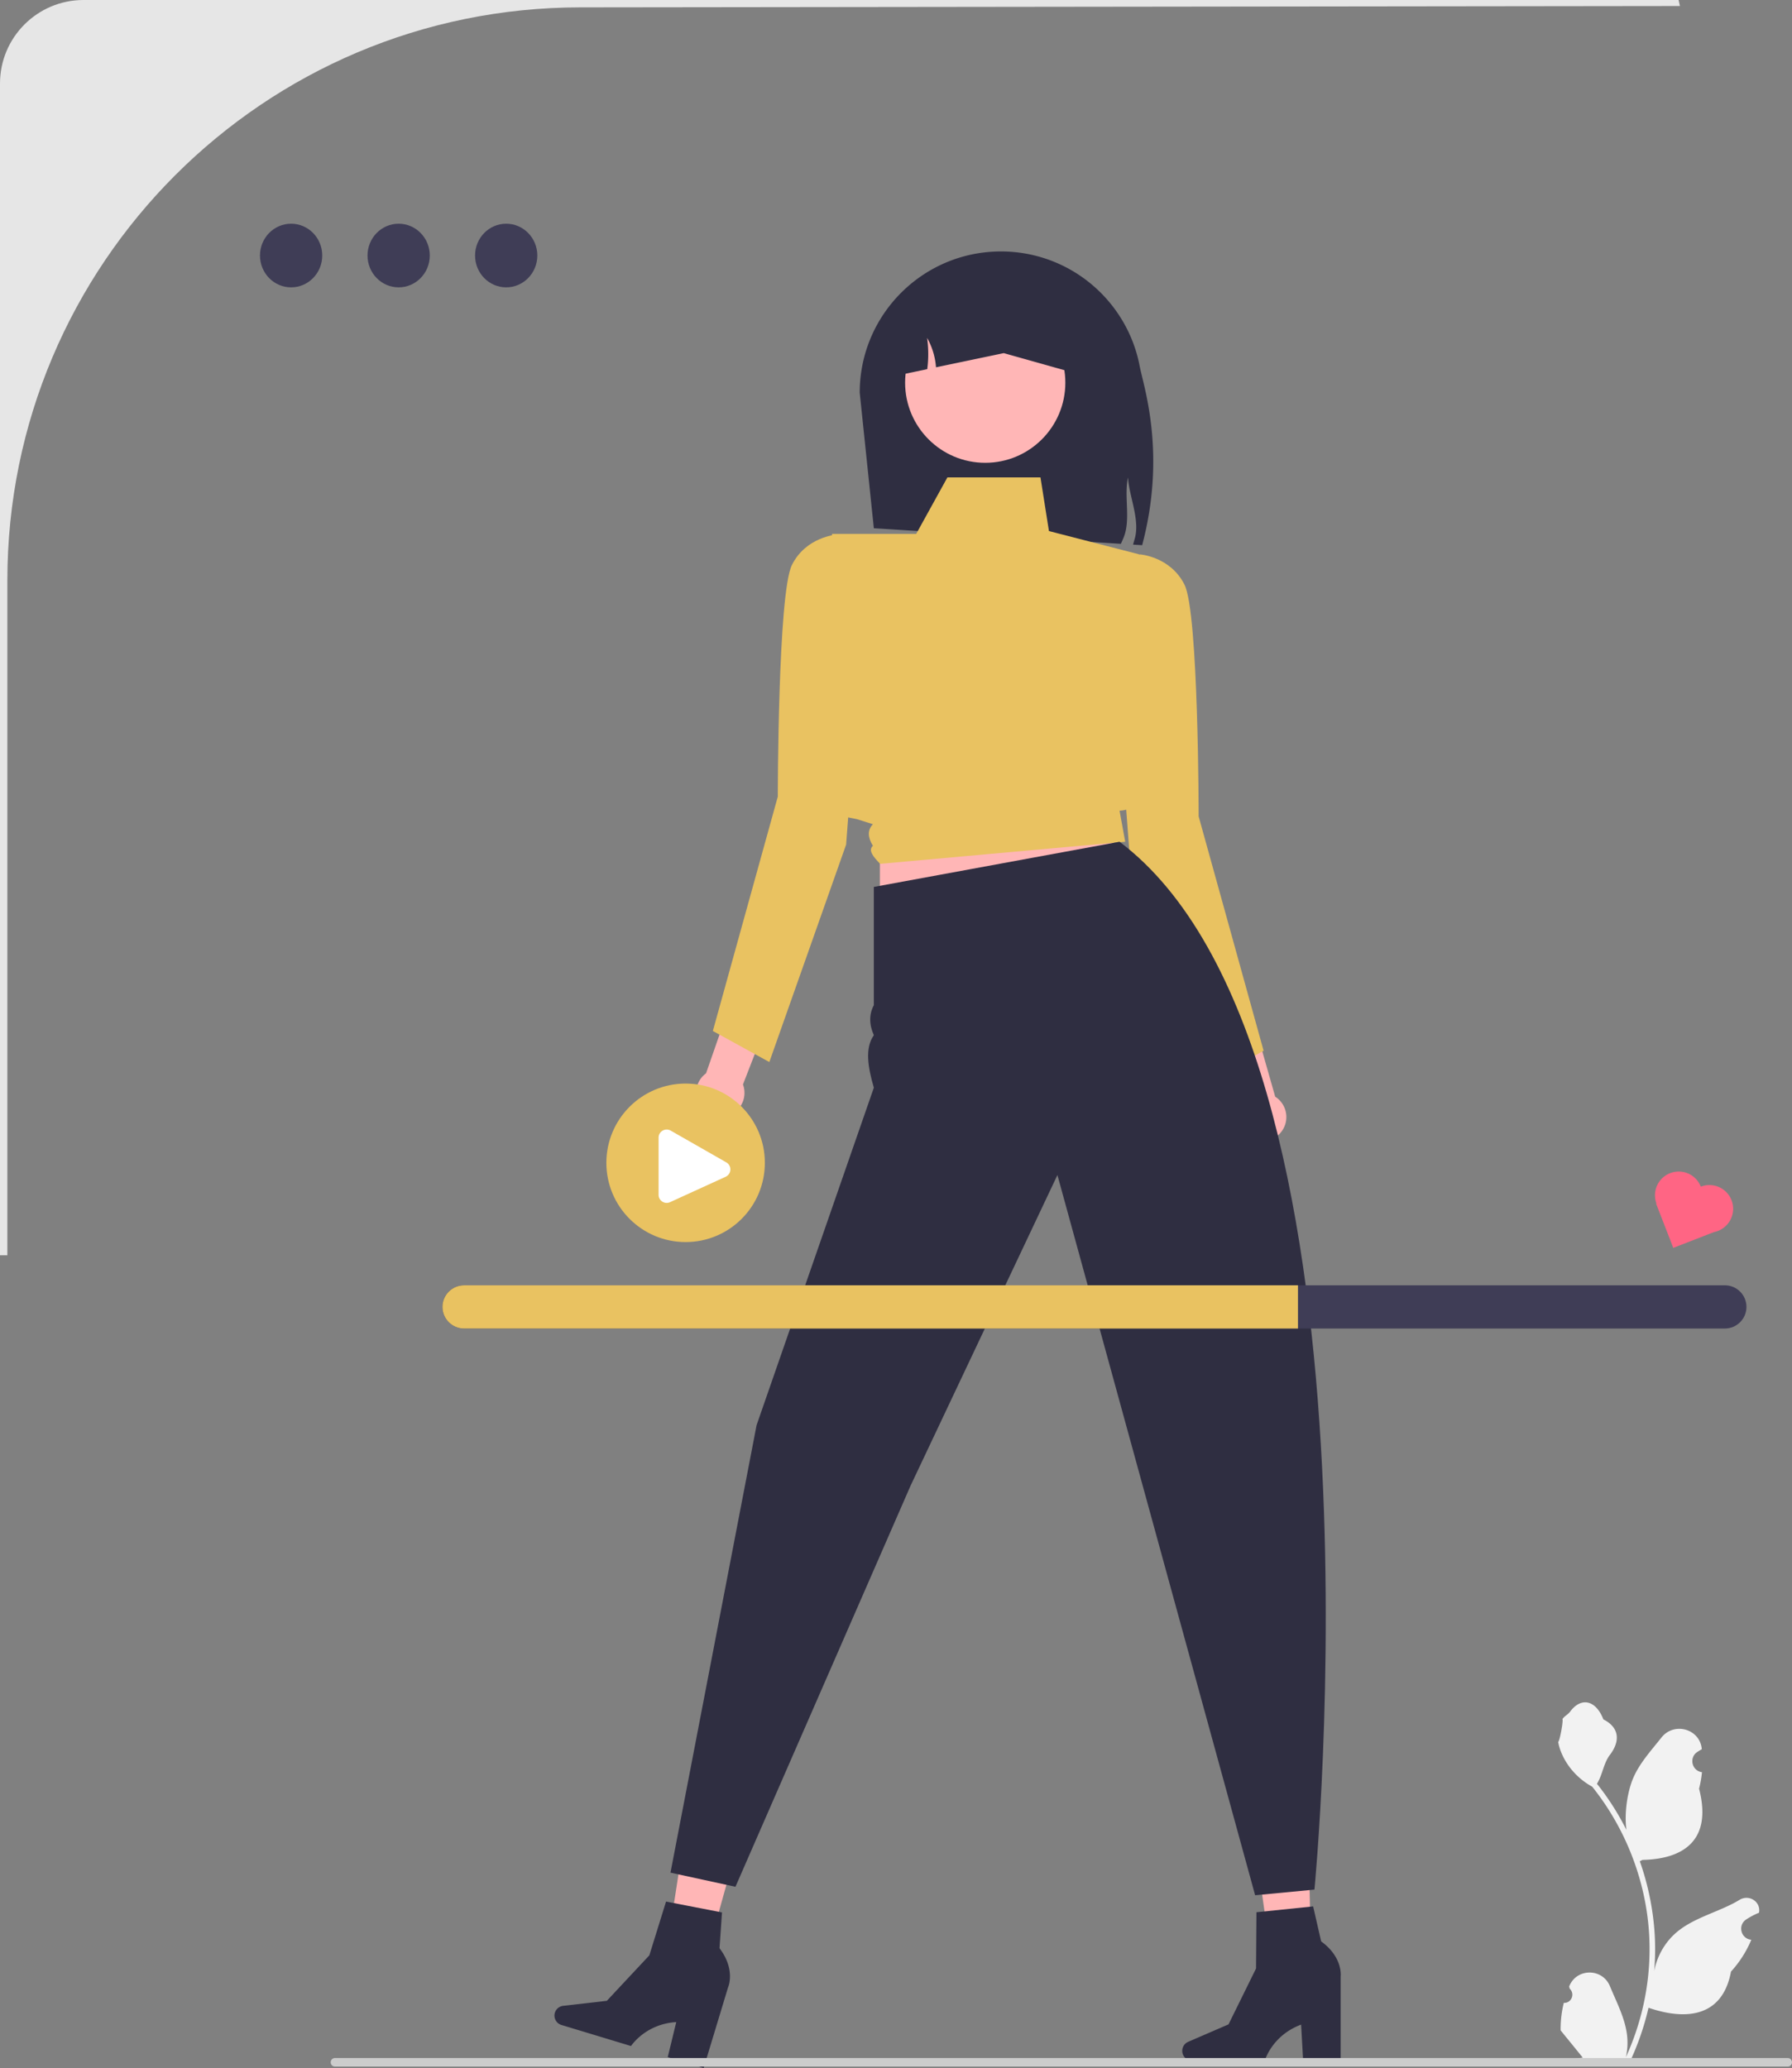 <svg xmlns="http://www.w3.org/2000/svg" width="497.474" height="574.091"><rect width="100%" height="100%" fill="#808080" stroke="none"/><path fill="#ffb6b6" d="m364.098 550.742-10.172.21-5.67-40.003 15.011-.31.83 40.103z"/><path d="M328.201 569.318a2.724 2.724 0 0 0 2.724 2.724h20.19s1.986-6.992 10.086-10l.56 10h10.414v-23.376s.695-5.092-5.091-9.49-.27 0-.27 0l-2.276-9.951-15.738 1.62-.116 15.622-7.638 15.507-11.202 4.844a2.724 2.724 0 0 0-1.643 2.5Z" fill="#2f2e41"/><path fill="#ffb6b6" d="m193.778 551.364-9.796-2.745 6.162-39.93 14.457 4.051-10.823 38.624z"/><path d="M154.04 558.745a2.724 2.724 0 0 0 1.817 3.396l19.324 5.848s3.927-6.115 12.552-6.649l-2.362 9.734 9.968 3.017 6.772-22.373s2.14-4.673-2.125-10.558c-4.264-5.885-.258-.078-.258-.078l.705-10.185-15.533-3.008-4.636 14.919-11.803 12.629-12.125 1.391a2.724 2.724 0 0 0-2.296 1.917ZM317.071 151.346l-2.532-.157c.18-.62.36-1.231.525-1.85 1.403-5.199-1.686-11.816-1.913-16.81-1.192 5.276.847 11.768-1.263 16.778-.235.557-.47 1.114-.721 1.662l-68.582-4.328-3.92-37.635c0-21.648 17.555-39.203 39.203-39.203a39.08 39.08 0 0 1 25.153 9.127c6.805 5.7 11.65 13.666 13.368 22.737 1.035 5.473 7.496 24.056.682 49.679Z" fill="#2f2e41"/><path d="m196.003 297.966 6.582-18.933 11.34 2.25-7.67 19.77a6.71 6.71 0 1 1-12.991 2.713 6.699 6.699 0 0 1 2.74-5.8ZM343.966 308.167l-6.171-19.07 10.402-5.046 5.807 20.394a6.71 6.71 0 1 1-8.725 10 6.699 6.699 0 0 1-1.313-6.278ZM244.264 221.622v32.369l70.677-8.668-19.824-39.877-50.853 16.176z" fill="#ffb6b6"/><path d="M288.845 132.528h-25.837l-8.662 15.682h-23.343s-10.372 76.838 2.957 78.406l3.92.784 4.451 1.403c-1.642 1.712-1.381 3.758 0 6-1.42 1.236.131 3.085 2 5l68.036-6.13-1.569-8.625s9.41 0 5.489-10.977v-60.17l-25.09-6.475-2.352-14.898Z" fill="#e9c261"/><path d="m307.662 158.402 8.797-4.5s8.453.58 12.373 8.42 3.92 64.294 3.92 64.294l18.034 65.078-15.681 8.624-21.318-60.373-6.125-81.543ZM241.017 152.914l-8.797-4.5s-8.453.58-12.373 8.42-3.92 64.294-3.92 64.294l-18.034 65.077 15.681 8.625 21.318-60.373 6.125-81.543Z" fill="#e9c261"/><path d="m310.799 233.673-68.214 12.545v32.815c-1.335 2.537-1.341 5.317 0 8.345-2.559 3.612-1.633 8.919 0 14.57l-32.553 93.688-23.9 124.22 18.034 3.921 48.612-111.337 40.771-86.248 54.885 199.937 16.465-1.568s22.738-232.867-54.1-290.888Z" fill="#2f2e41"/><circle cx="273.506" cy="106.235" r="22.241" fill="#ffb6b6"/><path d="M303.742 100.774v4.312l-25.09-7.057-18.81 3.936a19.585 19.585 0 0 0-2.47-8.17c.4 2.87.416 5.795.047 8.68l-12.482 2.61v-4.311c0-16.238 13.164-29.403 29.402-29.403 8.123 0 15.47 3.293 20.794 8.61 5.316 5.323 8.609 12.67 8.609 20.793Z" fill="#2f2e41"/><path d="M434.124 556.002c2.066.13 3.208-2.437 1.645-3.933l-.156-.618.062-.149c2.09-4.982 9.17-4.947 11.242.042 1.838 4.428 4.18 8.864 4.755 13.546a18.029 18.029 0 0 1-.316 6.2c4.308-9.41 6.575-19.686 6.575-30.02 0-2.597-.142-5.193-.433-7.783a71.607 71.607 0 0 0-.994-6.31c-2.306-11.278-7.299-22.019-14.5-30.99-3.462-1.893-6.35-4.851-8.093-8.397-.627-1.279-1.118-2.654-1.35-4.056.394.052 1.485-5.949 1.188-6.317.55-.833 1.532-1.247 2.132-2.06 2.982-4.044 7.09-3.338 9.236 2.157 4.582 2.313 4.626 6.148 1.815 9.837-1.79 2.347-2.035 5.522-3.604 8.035.161.206.329.407.49.613a73.591 73.591 0 0 1 7.682 12.169c-.61-4.766.29-10.508 1.826-14.21 1.748-4.217 5.025-7.769 7.91-11.415 3.466-4.379 10.574-2.468 11.184 3.084l.018.16c-.429.243-.849.5-1.259.77-2.34 1.548-1.53 5.175 1.241 5.603l.063.01a30.628 30.628 0 0 1-.807 4.579c3.701 14.315-4.29 19.53-15.702 19.764-.252.129-.497.258-.75.38a73.187 73.187 0 0 1 2.765 9.98 73.856 73.856 0 0 1 1.28 9.049c.296 3.83.27 7.68-.053 11.503l.02-.136c.82-4.211 3.107-8.144 6.426-10.87 4.946-4.063 11.933-5.559 17.269-8.824 2.568-1.572 5.86.46 5.41 3.437l-.021.142c-.794.323-1.57.698-2.319 1.118-.428.242-.848.498-1.258.77-2.34 1.547-1.531 5.174 1.24 5.601l.064.01.129.02a30.655 30.655 0 0 1-5.639 8.829c-2.314 12.497-12.256 13.683-22.89 10.043h-.007a75.092 75.092 0 0 1-5.044 14.726h-18.02c-.065-.2-.123-.406-.181-.607 1.666.104 3.346.007 4.986-.297-1.337-1.64-2.674-3.294-4.01-4.934a1.12 1.12 0 0 1-.085-.097c-.678-.84-1.362-1.673-2.04-2.513h-.001a29.99 29.99 0 0 1 .879-7.64Z" fill="#f2f2f2"/><path d="M91.803 572.5c0 .66.53 1.19 1.19 1.19h403.29c.66 0 1.19-.53 1.19-1.19 0-.66-.53-1.19-1.19-1.19H92.994c-.66 0-1.19.53-1.19 1.19Z" fill="#ccc"/><path d="M23.187 0C10.381 0 0 10.381 0 23.187v325.285h2.044V161.135C2.044 73.271 73.27 2.044 161.135 2.044l305.229-.372L465.992 0H23.187Z" fill="#e6e6e6"/><path d="M89.457 70.936c0 4.879-3.87 8.834-8.642 8.834-4.773 0-8.642-3.955-8.642-8.834 0-4.88 3.87-8.835 8.642-8.835 4.773 0 8.642 3.956 8.642 8.835ZM119.31 70.936c0 4.879-3.868 8.834-8.641 8.834s-8.642-3.955-8.642-8.834c0-4.88 3.87-8.835 8.642-8.835 4.773 0 8.642 3.956 8.642 8.835ZM149.165 70.936c0 4.879-3.87 8.834-8.642 8.834-4.773 0-8.642-3.955-8.642-8.834 0-4.88 3.869-8.835 8.642-8.835s8.642 3.956 8.642 8.835ZM478.831 356.803h-350c-3.31 0-6 2.69-6 6s2.69 6 6 6h350c3.31 0 6-2.69 6-6s-2.69-6-6-6Z" fill="#3f3d56"/><path d="M360.331 356.803v12h-231.5c-3.31 0-6-2.69-6-6s2.69-6 6-6h231.5Z" fill="#e9c261"/><circle cx="190.331" cy="322.803" r="22" fill="#e9c261"/><path d="M185.075 333.93c-.422 0-.843-.12-1.212-.357a2.236 2.236 0 0 1-1.032-1.888V315.81c0-.81.418-1.535 1.119-1.942.7-.406 1.538-.409 2.24-.006l15.435 8.818a2.239 2.239 0 0 1 1.13 2.053 2.235 2.235 0 0 1-1.31 1.94l-15.435 7.054c-.3.137-.618.204-.935.204Z" fill="#fff"/><path d="M472.163 329.425a6.587 6.587 0 0 0-12.318 4.67l-.098.038 4.767 12.283 11.302-4.386a6.588 6.588 0 0 0 4.872-8.847 6.588 6.588 0 0 0-8.525-3.758Z" fill="#ff6584"/></svg>